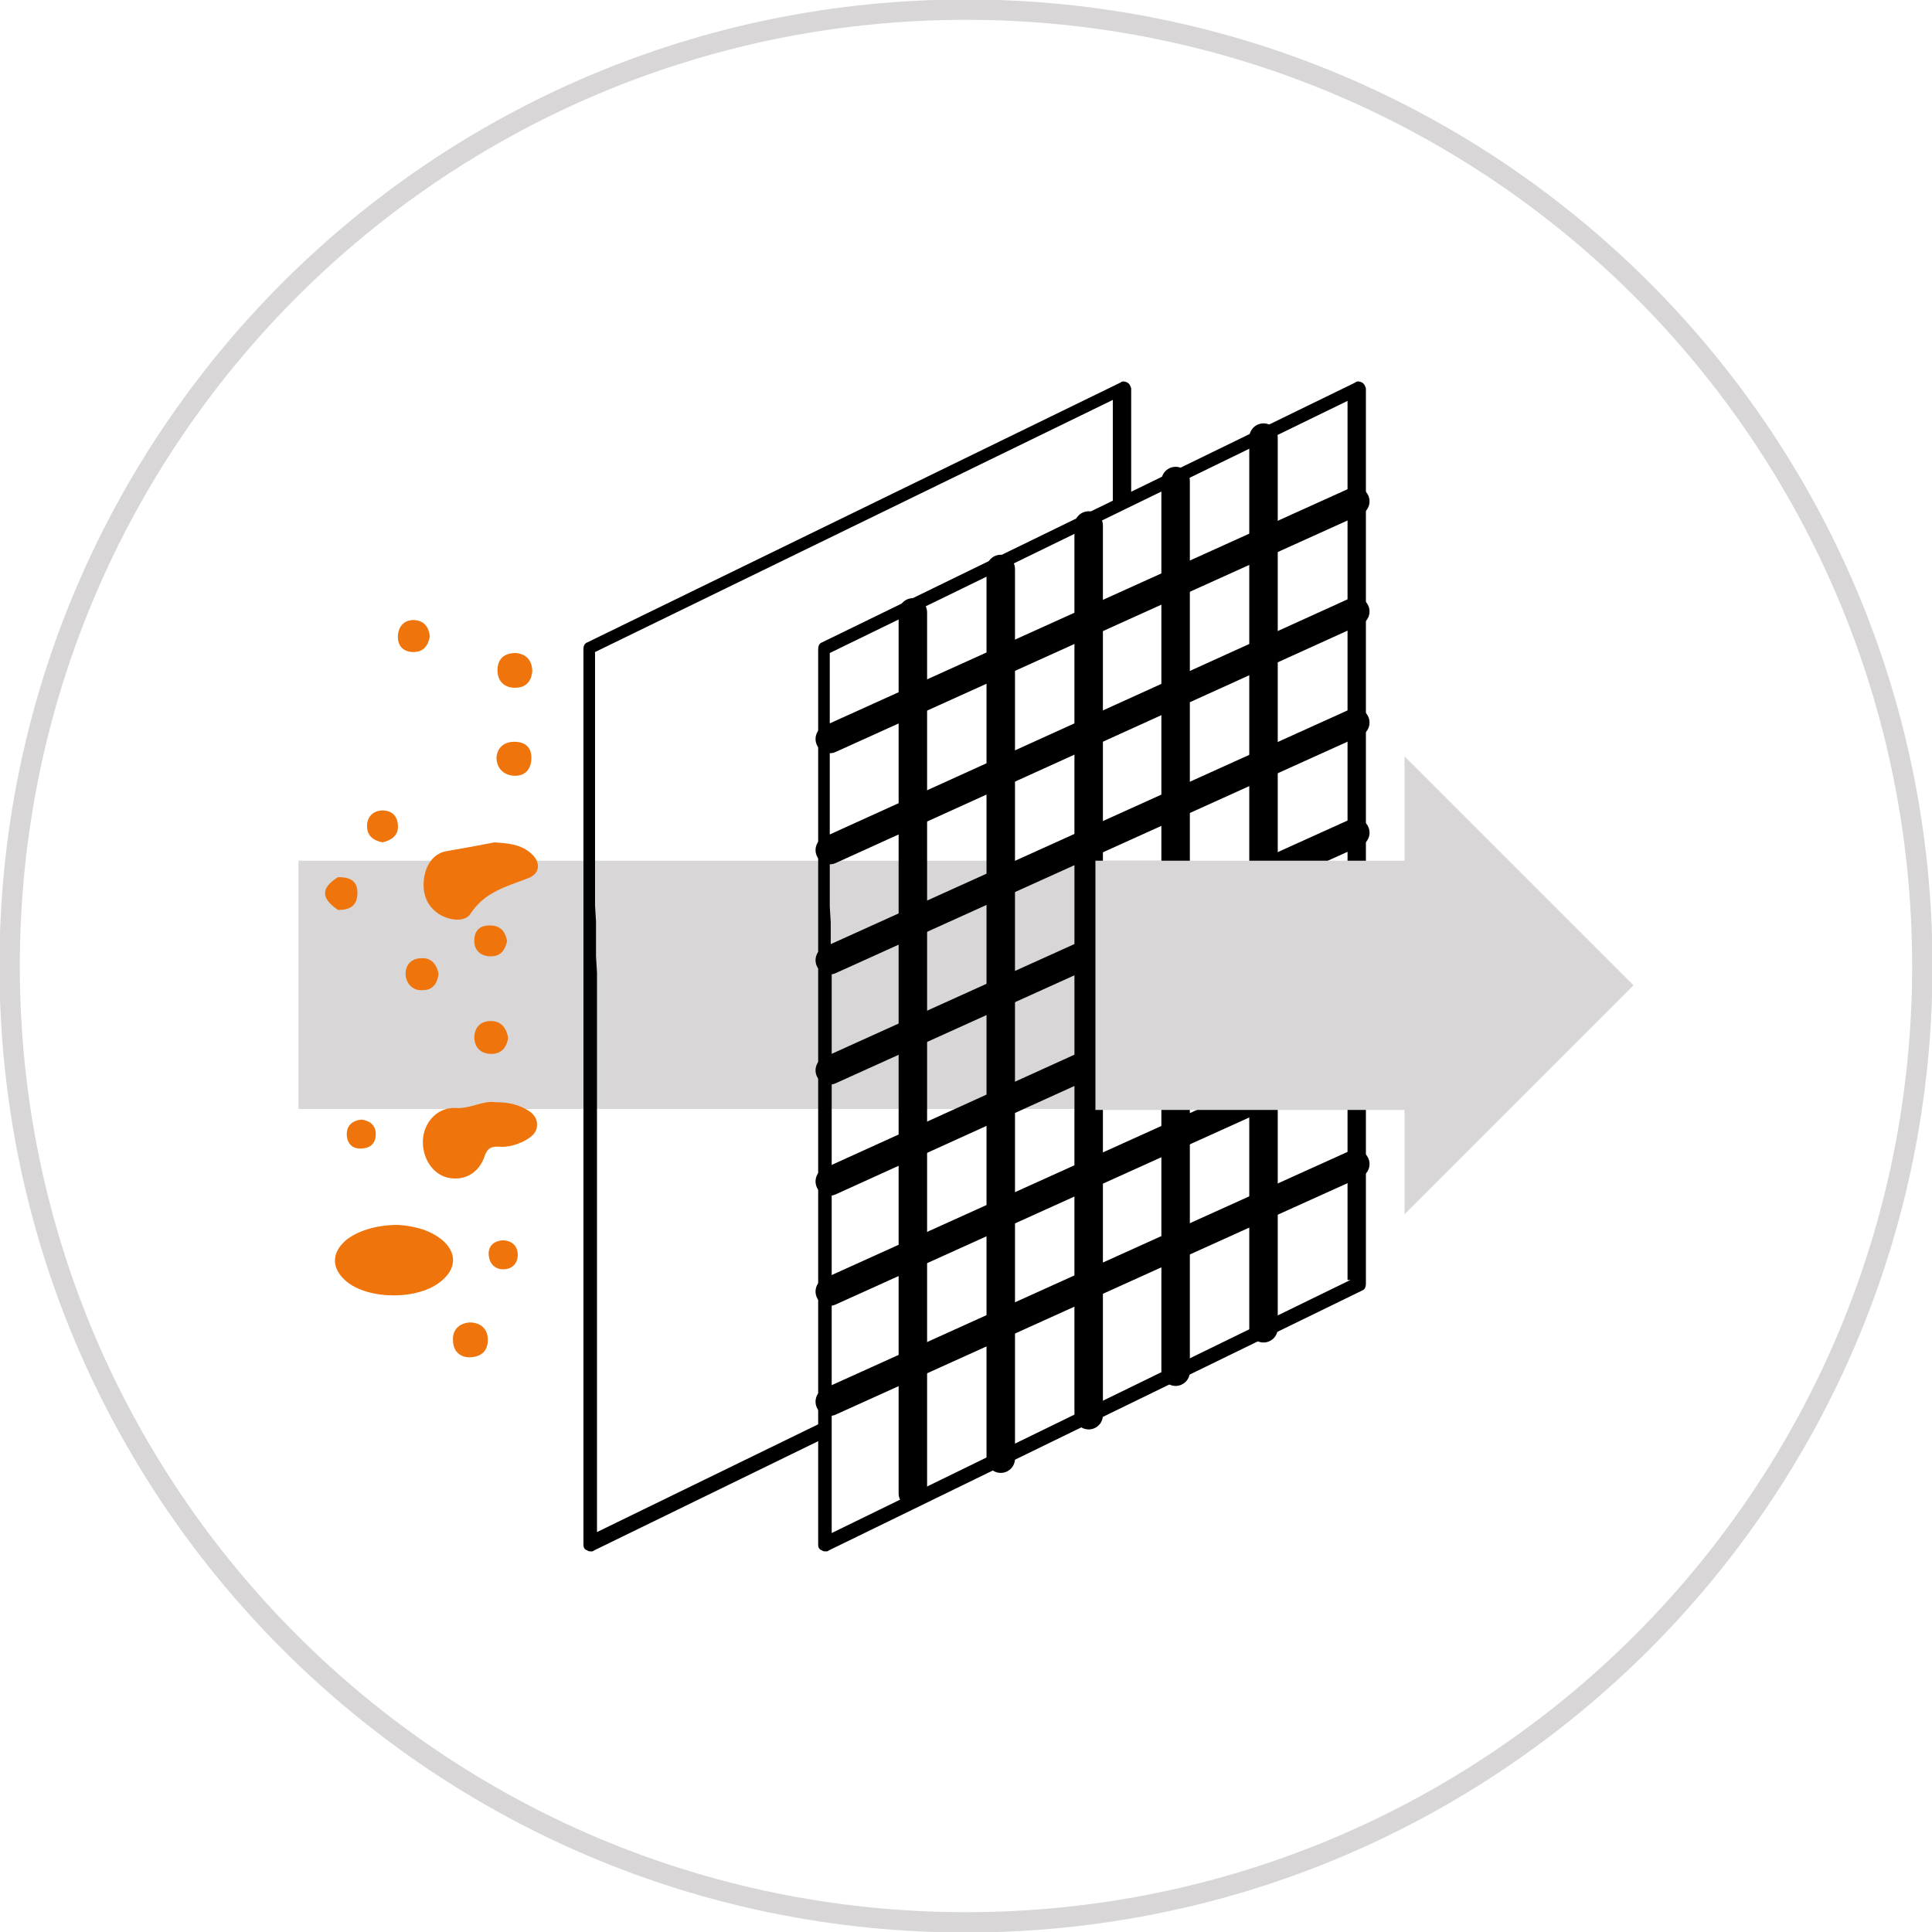 <svg width="95" height="95" viewBox="0 0 95 95" fill="none" xmlns="http://www.w3.org/2000/svg">
<g clip-path="url(#clip0_1204_4935)">
<path d="M47.499 94.525C73.47 94.525 94.524 73.471 94.524 47.5C94.524 21.528 73.47 0.475 47.499 0.475C21.527 0.475 0.474 21.528 0.474 47.5C0.474 73.471 21.527 94.525 47.499 94.525Z" stroke="#D8D6D6" stroke-width="1"/>
<path d="M57.664 42.322H14.677V54.53H57.664V42.322Z" fill="#D8D6D6"/>
<path d="M66.974 18.81C66.879 18.762 66.736 18.715 66.641 18.81L40.421 31.587C40.279 31.635 40.231 31.777 40.231 31.92V75.952C40.231 76.095 40.279 76.19 40.421 76.237C40.469 76.285 40.564 76.285 40.611 76.285C40.659 76.285 40.706 76.285 40.754 76.237L66.974 63.46C67.116 63.412 67.164 63.27 67.164 63.127V19.095C67.116 18.952 67.069 18.857 66.974 18.81ZM40.801 34.437V32.11L66.261 19.712V62.937H66.404L40.896 75.382V57.997V57.19V55.48V54.672V52.962V52.155V50.445V49.59V47.88L40.849 47.072V45.362L40.801 44.555V42.845V42.037V40.327V39.52V37.81V36.955V35.245V34.437Z" fill="black"/>
<path d="M40.469 69.92L29.355 75.335V57.95V57.142V55.432V54.625V52.915V52.107V50.397V49.542V47.832L29.307 47.025V45.315L29.259 44.507V42.797V41.99V40.28V39.472V37.762V36.907V35.197V34.39V32.062L54.719 19.665V24.937L55.622 24.652V19.095C55.575 18.952 55.527 18.857 55.432 18.81C55.337 18.762 55.194 18.715 55.099 18.81L28.88 31.587C28.737 31.635 28.689 31.777 28.689 31.92V75.952C28.689 76.095 28.737 76.19 28.88 76.237C28.927 76.285 29.022 76.285 29.07 76.285C29.117 76.285 29.165 76.285 29.212 76.237L40.612 70.68L40.469 69.92Z" fill="black"/>
<path d="M44.887 30.114V73.434" stroke="black" stroke-width="1.4" stroke-miterlimit="10" stroke-linecap="round" stroke-linejoin="round"/>
<path d="M49.209 27.977V71.725" stroke="black" stroke-width="1.4" stroke-miterlimit="10" stroke-linecap="round" stroke-linejoin="round"/>
<path d="M53.532 25.84V69.587" stroke="black" stroke-width="1.4" stroke-miterlimit="10" stroke-linecap="round" stroke-linejoin="round"/>
<path d="M57.807 23.654V67.449" stroke="black" stroke-width="1.4" stroke-miterlimit="10" stroke-linecap="round" stroke-linejoin="round"/>
<path d="M62.129 21.518V65.313" stroke="black" stroke-width="1.4" stroke-miterlimit="10" stroke-linecap="round" stroke-linejoin="round"/>
<path d="M40.802 36.337L66.642 24.652" stroke="black" stroke-width="1.4" stroke-miterlimit="10" stroke-linecap="round" stroke-linejoin="round"/>
<path d="M40.802 41.8L66.642 30.067" stroke="black" stroke-width="1.4" stroke-miterlimit="10" stroke-linecap="round" stroke-linejoin="round"/>
<path d="M40.802 47.214L66.642 35.529" stroke="black" stroke-width="1.4" stroke-miterlimit="10" stroke-linecap="round" stroke-linejoin="round"/>
<path d="M40.802 52.629L66.642 40.944" stroke="black" stroke-width="1.4" stroke-miterlimit="10" stroke-linecap="round" stroke-linejoin="round"/>
<path d="M40.802 58.092L66.642 46.359" stroke="black" stroke-width="1.4" stroke-miterlimit="10" stroke-linecap="round" stroke-linejoin="round"/>
<path d="M40.802 63.507L66.642 51.822" stroke="black" stroke-width="1.4" stroke-miterlimit="10" stroke-linecap="round" stroke-linejoin="round"/>
<path d="M40.802 68.922L66.642 57.237" stroke="black" stroke-width="1.4" stroke-miterlimit="10" stroke-linecap="round" stroke-linejoin="round"/>
<path d="M53.864 54.577H69.064V59.707L80.322 48.45L69.064 37.192V42.322H53.864V54.577Z" fill="#D8D6D6"/>
<path d="M19.569 60.23C20.234 60.277 21.042 60.419 21.707 60.942C22.467 61.559 22.467 62.367 21.707 62.984C20.614 63.934 18.097 63.934 17.004 62.984C16.292 62.367 16.292 61.607 17.004 60.989C17.527 60.562 18.429 60.23 19.569 60.23Z" fill="#EE740B"/>
<path d="M24.367 54.197C24.937 54.197 25.412 54.292 25.839 54.53C26.124 54.672 26.409 54.91 26.409 55.29C26.409 55.717 26.124 55.907 25.792 56.097C25.412 56.287 24.984 56.43 24.509 56.382C24.177 56.382 23.987 56.43 23.844 56.81C23.559 57.712 22.799 58.092 21.992 57.902C21.232 57.712 20.709 56.857 20.804 55.955C20.899 55.1 21.564 54.435 22.419 54.482C23.132 54.53 23.749 54.102 24.367 54.197Z" fill="#EE740B"/>
<path d="M23.084 65.027C23.654 65.027 23.987 65.36 23.987 65.882C23.987 66.405 23.702 66.69 23.18 66.737C22.657 66.785 22.277 66.452 22.277 65.93C22.23 65.407 22.562 65.075 23.084 65.027Z" fill="#EE740B"/>
<path d="M25.364 32.109C25.887 32.157 26.172 32.489 26.172 33.012C26.124 33.534 25.839 33.819 25.317 33.819C24.794 33.819 24.462 33.487 24.462 32.964C24.462 32.394 24.794 32.109 25.364 32.109Z" fill="#EE740B"/>
<path d="M21.137 31.302C21.042 31.777 20.805 32.062 20.33 32.062C19.807 32.062 19.522 31.729 19.57 31.207C19.617 30.732 19.95 30.447 20.425 30.494C20.852 30.542 21.09 30.827 21.137 31.302Z" fill="#EE740B"/>
<path d="M16.625 43.13C17.147 43.13 17.575 43.272 17.575 43.89C17.575 44.555 17.195 44.745 16.625 44.745C15.77 44.175 15.77 43.652 16.625 43.13Z" fill="#EE740B"/>
<path d="M24.699 60.989C25.174 60.989 25.459 61.274 25.459 61.702C25.459 62.129 25.174 62.414 24.747 62.414C24.319 62.414 24.082 62.129 24.034 61.749C23.987 61.322 24.224 61.037 24.699 60.989Z" fill="#EE740B"/>
<path d="M17.764 55.052C18.192 55.099 18.477 55.337 18.477 55.764C18.477 56.239 18.192 56.477 17.717 56.477C17.289 56.477 17.052 56.192 17.052 55.764C17.052 55.337 17.337 55.099 17.764 55.052Z" fill="#EE740B"/>
<path d="M24.32 41.42C24.985 41.467 25.555 41.515 26.03 41.895C26.6 42.322 26.6 42.94 25.982 43.177C24.89 43.605 23.845 43.842 23.132 44.935C22.847 45.362 22.087 45.267 21.565 44.935C20.947 44.507 20.757 43.89 20.852 43.177C20.947 42.512 21.327 41.942 21.992 41.847C22.8 41.705 23.607 41.562 24.32 41.42Z" fill="#EE740B"/>
<path d="M25.412 36.48C25.934 36.527 26.172 36.86 26.124 37.382C26.077 37.905 25.744 38.19 25.222 38.142C24.747 38.095 24.414 37.762 24.414 37.24C24.462 36.717 24.842 36.432 25.412 36.48Z" fill="#EE740B"/>
<path d="M24.984 51.014C24.936 51.489 24.651 51.822 24.176 51.822C23.701 51.822 23.369 51.584 23.321 51.062C23.321 50.539 23.606 50.207 24.129 50.207C24.651 50.207 24.889 50.539 24.984 51.014Z" fill="#EE740B"/>
<path d="M21.564 47.88C21.516 48.355 21.279 48.687 20.804 48.687C20.329 48.735 19.996 48.402 19.949 47.975C19.901 47.452 20.234 47.12 20.709 47.12C21.184 47.072 21.469 47.405 21.564 47.88Z" fill="#EE740B"/>
<path d="M24.936 46.265C24.841 46.692 24.651 47.025 24.129 47.025C23.654 47.025 23.321 46.74 23.321 46.265C23.321 45.79 23.559 45.505 24.081 45.505C24.604 45.505 24.841 45.79 24.936 46.265Z" fill="#EE740B"/>
<path d="M18.809 41.42C18.334 41.325 18.049 41.087 18.049 40.612C18.049 40.138 18.381 39.852 18.809 39.852C19.284 39.852 19.569 40.138 19.569 40.66C19.569 41.087 19.236 41.325 18.809 41.42Z" fill="#EE740B"/>
</g>
<defs>
<clipPath id="clip0_1204_4935">
<rect width="95" height="95" fill="white" transform="translate(-0.001)"/>
</clipPath>
</defs>
</svg>
